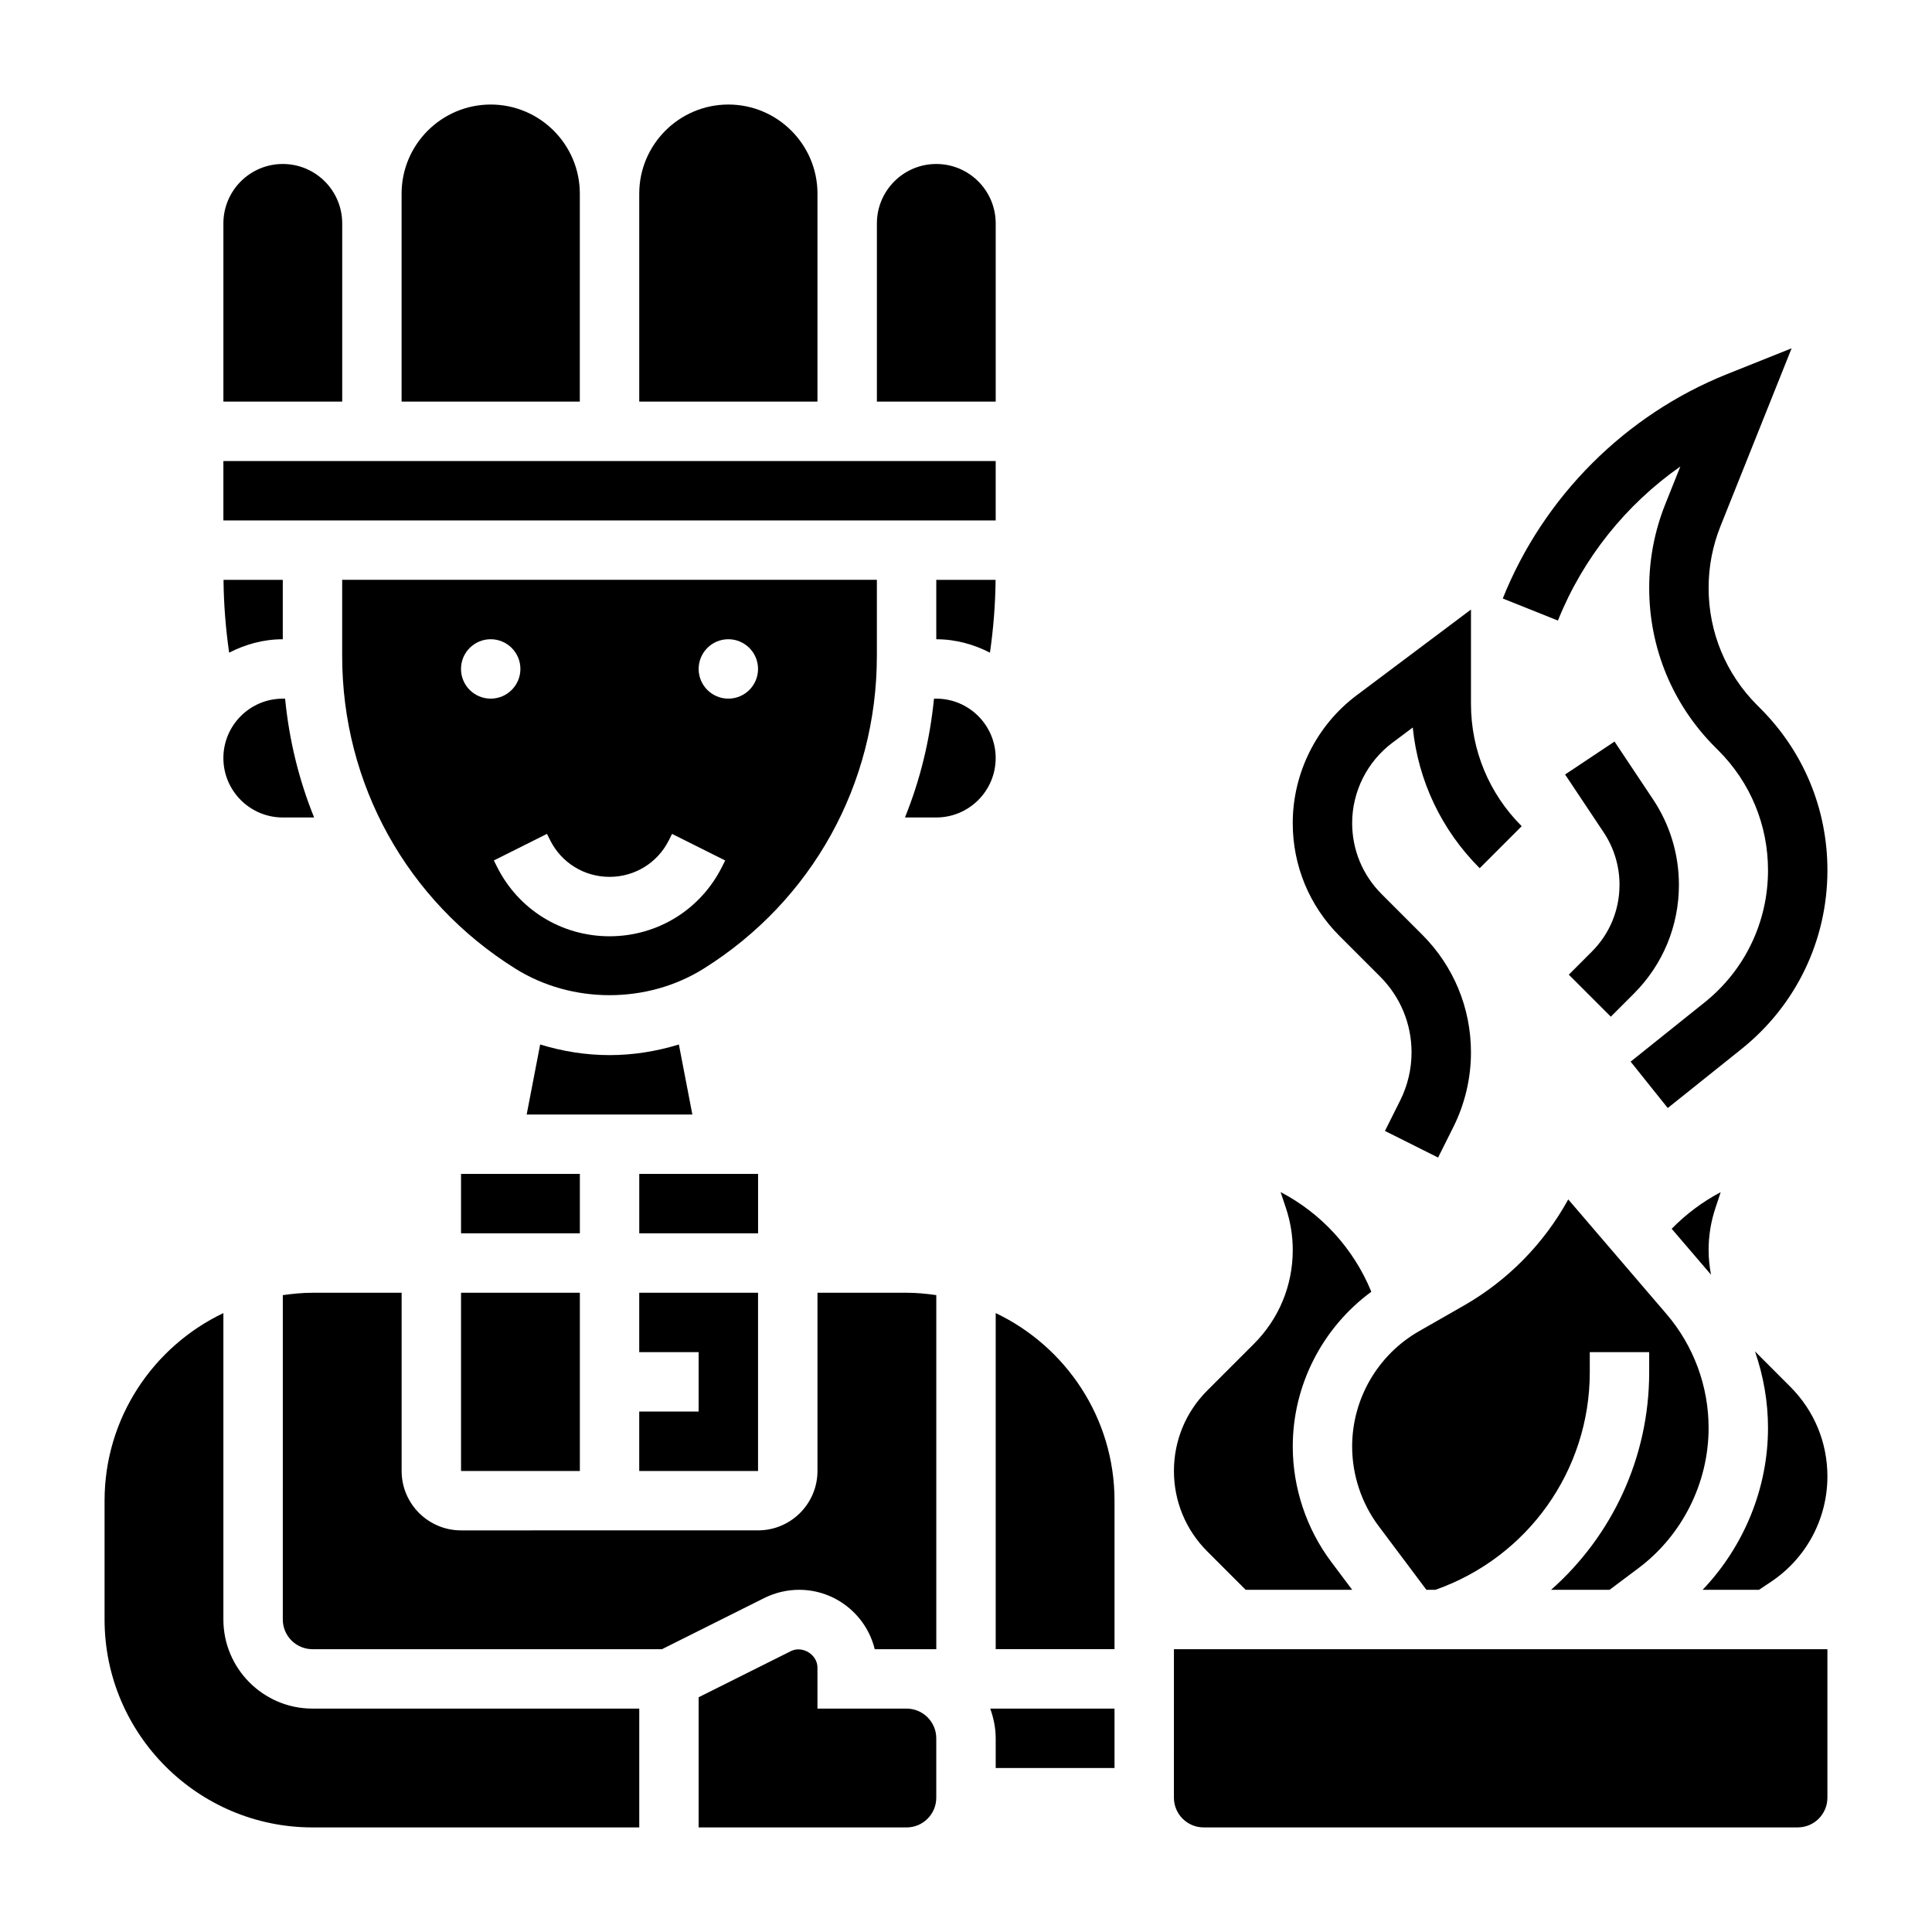 <?xml version="1.0" encoding="UTF-8"?>
<!-- Uploaded to: ICON Repo, www.svgrepo.com, Generator: ICON Repo Mixer Tools -->
<svg fill="#000000" width="800px" height="800px" version="1.1" viewBox="144 144 512 512" xmlns="http://www.w3.org/2000/svg">
 <g>
  <path d="m266.18 486.59h31.488v47.238h-31.488z"/>
  <path d="m266.18 455.1h31.488v15.742h-31.488z"/>
  <path d="m406.35 316.96c0.914-6.391 1.434-12.84 1.488-19.293h-15.715v15.742c5.141 0 9.93 1.355 14.227 3.551z"/>
  <path d="m313.41 455.1h31.488v15.742h-31.488z"/>
  <path d="m323.91 420.8c-5.926 1.816-12.105 2.816-18.379 2.816-6.273 0-12.453-1-18.383-2.816l-3.574 18.562h43.91z"/>
  <path d="m344.89 486.59h-31.488v15.746h15.742v15.742h-15.742v15.754l31.488-0.008z"/>
  <path d="m600 459.94c-4.793 2.519-9.172 5.801-12.988 9.699l10.422 12.164c-0.402-2.129-0.637-4.309-0.637-6.523 0-3.769 0.605-7.512 1.801-11.117z"/>
  <path d="m474.11 565.31h28.23l-5.551-7.398c-6.574-8.766-10.195-19.621-10.195-30.578 0-16.281 7.871-31.488 20.82-41.012-4.707-11.469-13.242-20.766-24.043-26.41l1.418 4.242c1.199 3.613 1.805 7.352 1.805 11.121 0 9.406-3.66 18.238-10.312 24.883l-12.352 12.352c-5.691 5.691-8.824 13.266-8.824 21.312s3.133 15.617 8.824 21.309z"/>
  <path d="m234.69 203.2c0-8.684-7.062-15.742-15.742-15.742-8.688-0.004-15.746 7.059-15.746 15.742v47.23h31.488z"/>
  <path d="m407.87 203.2c0-8.684-7.062-15.742-15.742-15.742-8.684 0-15.742 7.062-15.742 15.742v47.23h31.488z"/>
  <path d="m555.06 565.31h15.5l7.676-5.754c11.617-8.723 18.562-22.609 18.562-37.141 0-11.074-3.969-21.805-11.18-30.203l-26.016-30.355c-6.43 11.699-15.988 21.469-27.75 28.184l-11.777 6.731c-10.949 6.246-17.742 17.961-17.742 30.562 0 7.574 2.496 15.074 7.047 21.129l12.633 16.848h2.402c24.48-8.621 40.895-31.625 40.895-57.664v-5.312h15.742v5.312c0 22.586-9.809 43.367-25.992 57.664z"/>
  <path d="m360.64 195.32c0-13.02-10.598-23.617-23.617-23.617s-23.617 10.598-23.617 23.617v55.105h47.23z"/>
  <path d="m297.66 195.32c0-13.02-10.598-23.617-23.617-23.617s-23.617 10.598-23.617 23.617v55.105h47.23z"/>
  <path d="m203.2 266.18h204.67v15.742h-204.67z"/>
  <path d="m407.87 491.98v89.07h31.488v-39.359c0-21.926-12.902-40.848-31.488-49.711z"/>
  <path d="m407.87 604.67v7.871h31.488v-15.742h-32.938c0.883 2.469 1.449 5.098 1.449 7.871z"/>
  <path d="m392.12 329.15h-0.605c-1.078 10.949-3.66 21.539-7.691 31.488h8.297c8.684 0 15.742-7.062 15.742-15.742 0.004-8.684-7.059-15.746-15.742-15.746z"/>
  <path d="m609.09 502.14c2.238 6.481 3.449 13.32 3.449 20.273 0 16.035-6.391 31.418-17.32 42.895h14.941l3.172-2.117c9.363-6.246 14.953-16.691 14.953-27.941 0-8.973-3.496-17.406-9.84-23.75z"/>
  <path d="m455.1 620.41c0 4.336 3.527 7.871 7.871 7.871h157.44c4.344 0 7.871-3.535 7.871-7.871v-39.359h-173.18z"/>
  <path d="m384.25 596.8h-23.617v-10.879c0-3.441-3.984-5.887-7.047-4.352l-24.441 12.223v34.496h55.105c4.344 0 7.871-3.535 7.871-7.871v-15.742c0-4.344-3.523-7.875-7.871-7.875z"/>
  <path d="m360.64 486.59v47.23c0 8.684-7.062 15.742-15.742 15.742l-78.719 0.004c-8.684 0-15.742-7.062-15.742-15.742v-47.23h-23.617c-2.676 0-5.289 0.262-7.871 0.629l-0.004 85.961c0 4.336 3.527 7.871 7.871 7.871h92.605l27.137-13.57c2.844-1.418 6.039-2.172 9.219-2.172 9.684 0 17.84 6.723 20.035 15.742h16.316v-93.836c-2.582-0.367-5.195-0.629-7.871-0.629z"/>
  <path d="m376.38 317.86v-20.199h-141.7v20.199c0 33.914 17.168 64.883 45.926 82.859 14.957 9.352 34.891 9.352 49.844 0 28.758-17.98 45.926-48.949 45.926-82.859zm-110.21 3.414c0-4.344 3.527-7.871 7.871-7.871s7.871 3.527 7.871 7.871-3.527 7.871-7.871 7.871c-4.348 0-7.871-3.523-7.871-7.871zm69.184 52.414c-5.684 11.375-17.113 18.434-29.824 18.434-12.715 0-24.145-7.062-29.828-18.438l-0.828-1.652 14.082-7.047 0.828 1.664c3 6 9.031 9.73 15.746 9.73s12.746-3.731 15.742-9.73l0.828-1.66 14.082 7.047zm1.664-44.543c-4.344 0-7.871-3.527-7.871-7.871s3.527-7.871 7.871-7.871 7.871 3.527 7.871 7.871c0 4.348-3.527 7.871-7.871 7.871z"/>
  <path d="m218.94 313.41v-15.742h-15.703c0.055 6.465 0.574 12.902 1.488 19.293 4.289-2.195 9.074-3.551 14.215-3.551z"/>
  <path d="m203.2 573.18v-81.199c-18.586 8.863-31.488 27.785-31.488 49.711v31.488c0 30.387 24.727 55.105 55.105 55.105h86.594v-31.488h-86.598c-13.02 0-23.613-10.598-23.613-23.617z"/>
  <path d="m218.94 360.64h8.305c-4.031-9.949-6.621-20.539-7.691-31.488h-0.613c-8.684 0-15.742 7.062-15.742 15.742 0 8.688 7.059 15.746 15.742 15.746z"/>
  <path d="m509.74 402.8c5.375 5.375 8.336 12.516 8.336 20.113 0 4.394-1.039 8.785-3.008 12.723l-4.039 8.078 14.082 7.047 4.039-8.078c3.059-6.113 4.672-12.945 4.672-19.77 0-11.801-4.598-22.898-12.949-31.242l-10.762-10.762c-5.008-5.023-7.777-11.699-7.777-18.793 0-8.32 3.977-16.262 10.629-21.254l5.434-4.07c1.418 14.082 7.59 27.145 17.734 37.289l11.133-11.133c-8.672-8.672-13.441-20.195-13.441-32.453v-24.961l-30.309 22.734c-10.605 7.941-16.926 20.602-16.926 33.852 0 11.305 4.402 21.93 12.391 29.922z"/>
  <path d="m589.31 267.63-3.984 9.957c-2.832 7.094-4.273 14.566-4.273 22.203 0 15.965 6.219 30.977 17.508 42.258l0.828 0.828c8.477 8.473 13.152 19.754 13.152 31.754 0 13.723-6.141 26.504-16.863 35.07l-19.547 15.641 9.84 12.297 19.547-15.641c14.469-11.574 22.77-28.84 22.77-47.367 0-16.207-6.312-31.441-17.766-42.887l-0.828-0.828c-8.316-8.32-12.895-19.375-12.895-31.125 0-5.621 1.062-11.125 3.148-16.352l18.852-47.137-17.051 6.816c-27.008 10.801-48.688 32.488-59.496 59.488l14.617 5.848c6.621-16.531 18.02-30.723 32.441-40.824z"/>
  <path d="m559.75 402.3 11.133 11.133 6.094-6.094c7.711-7.707 11.953-17.957 11.953-28.859 0-8.094-2.379-15.918-6.856-22.641l-10.211-15.32-13.098 8.73 10.211 15.32c2.754 4.133 4.211 8.941 4.211 13.91 0 6.699-2.606 12.988-7.344 17.719z"/>
 </g>
</svg>